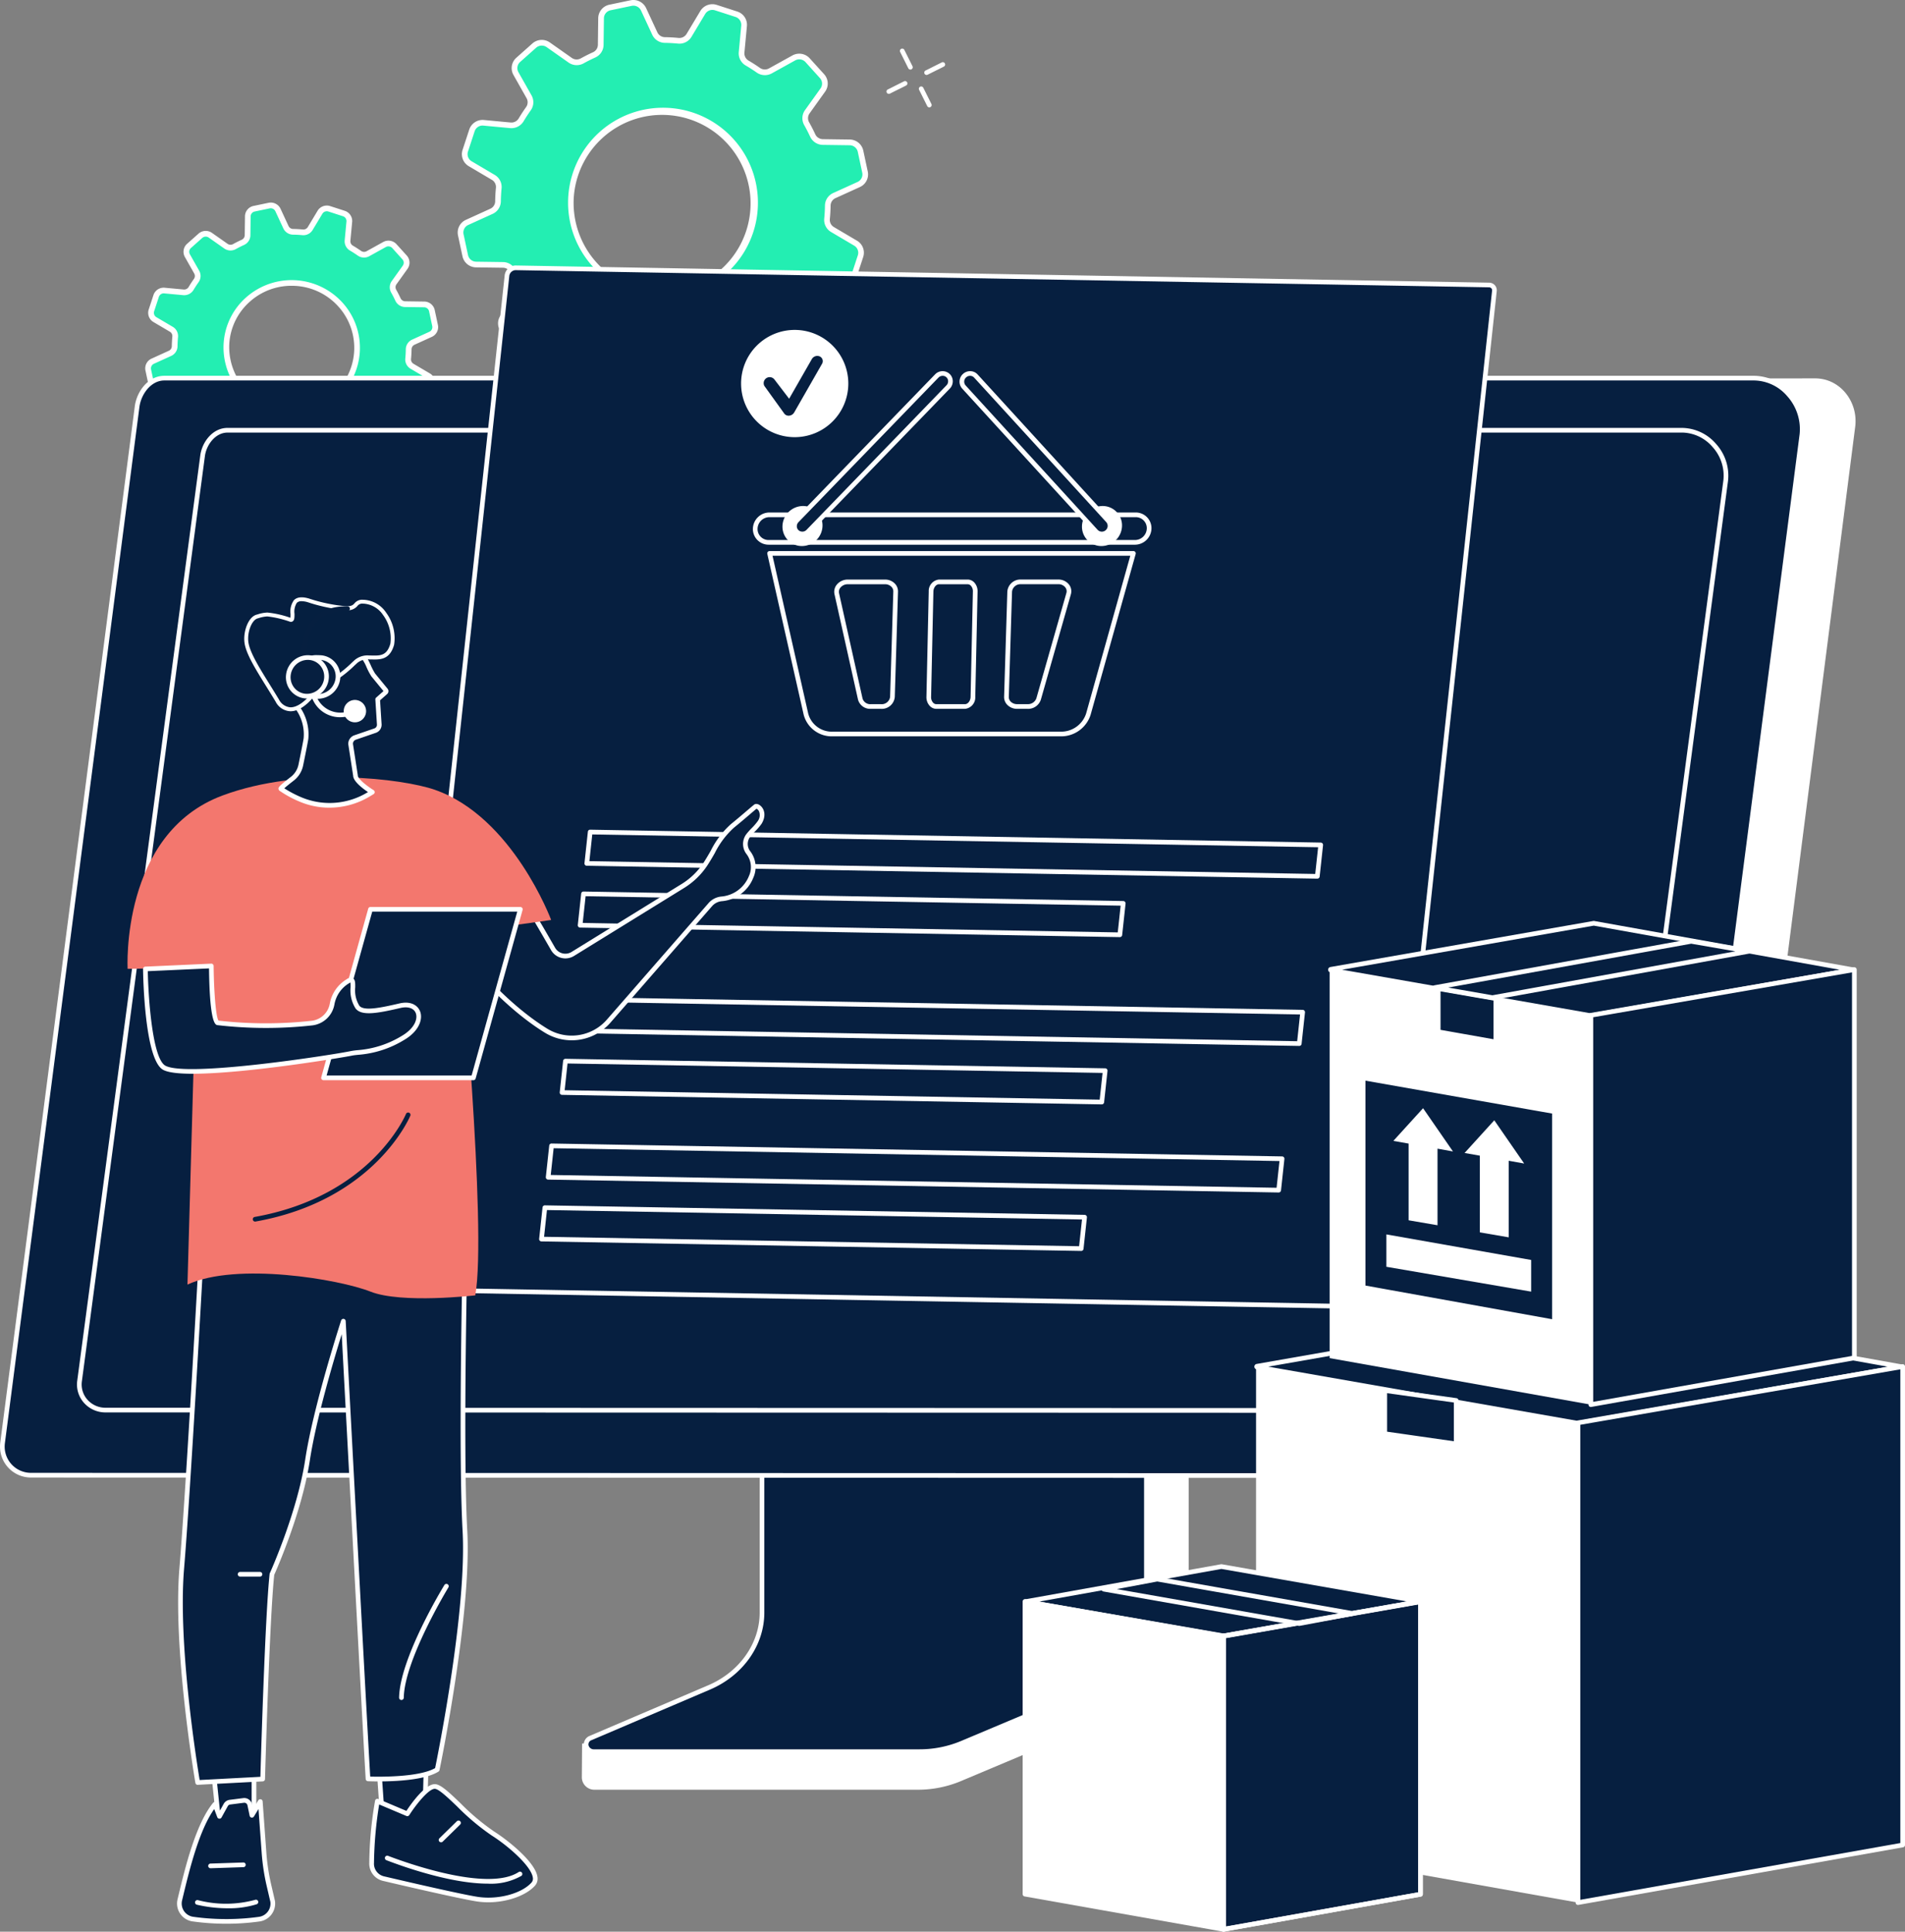 <svg id="Group_802" data-name="Group 802" xmlns="http://www.w3.org/2000/svg" xmlns:xlink="http://www.w3.org/1999/xlink" width="375.712" height="380.912" viewBox="0 0 375.712 380.912">
  <rect x="0" y="0" width="375.712" height="380.912" fill="#808080" stroke="none"/>
  <defs>
    <clipPath id="clip-path">
      <rect id="Rectangle_685" data-name="Rectangle 685" width="375.712" height="380.912" transform="translate(0 0)" fill="none"/>
    </clipPath>
  </defs>
  <g id="Group_788" data-name="Group 788" transform="translate(0 0)" clip-path="url(#clip-path)">
    <path id="Path_1316" data-name="Path 1316" d="M511.881,50.065l-4.544-2.683a2.186,2.186,0,0,1-1.079-2.085q.13-1.333.148-2.66a2.186,2.186,0,0,1,1.294-1.951l4.8-2.18a2.2,2.2,0,0,0,1.247-2.459l-.878-4.1a2.222,2.222,0,0,0-2.147-1.75l-5.293-.073a2.221,2.221,0,0,1-1.988-1.28q-.554-1.2-1.2-2.346a2.181,2.181,0,0,1,.128-2.345l3.06-4.278a2.189,2.189,0,0,0-.161-2.748L502.43,14a2.24,2.24,0,0,0-2.741-.452L495.081,16.1a2.236,2.236,0,0,1-2.365-.122q-1.08-.759-2.234-1.435a2.195,2.195,0,0,1-1.077-2.1l.49-5.218a2.207,2.207,0,0,0-1.526-2.3l-4.025-1.3a2.231,2.231,0,0,0-2.6.967l-2.7,4.5a2.213,2.213,0,0,1-2.1,1.067q-1.346-.13-2.684-.149a2.213,2.213,0,0,1-1.97-1.285l-2.205-4.758A2.233,2.233,0,0,0,467.6,2.726l-4.14.866a2.206,2.206,0,0,0-1.763,2.126l-.069,5.245a2.186,2.186,0,0,1-1.277,1.965q-1.22.553-2.39,1.2a2.227,2.227,0,0,1-2.356-.136l-4.319-3.037a2.24,2.24,0,0,0-2.774.157l-3.147,2.8a2.189,2.189,0,0,0-.453,2.716l2.582,4.57a2.181,2.181,0,0,1-.121,2.344q-.765,1.07-1.446,2.212a2.221,2.221,0,0,1-2.116,1.065l-5.265-.491a2.222,2.222,0,0,0-2.322,1.51l-1.31,3.988a2.2,2.2,0,0,0,.978,2.578l4.544,2.683a2.187,2.187,0,0,1,1.079,2.086q-.13,1.333-.148,2.66a2.186,2.186,0,0,1-1.295,1.951l-4.8,2.181a2.2,2.2,0,0,0-1.247,2.459l.878,4.1a2.222,2.222,0,0,0,2.147,1.749l5.292.073a2.214,2.214,0,0,1,1.984,1.268q.559,1.21,1.216,2.37a2.173,2.173,0,0,1-.135,2.335l-3.06,4.276a2.19,2.19,0,0,0,.161,2.749l2.831,3.122a2.24,2.24,0,0,0,2.741.452l4.608-2.554a2.235,2.235,0,0,1,2.365.123q1.081.759,2.234,1.435a2.2,2.2,0,0,1,1.077,2.1l-.49,5.218a2.208,2.208,0,0,0,1.526,2.3l4.025,1.3a2.232,2.232,0,0,0,2.6-.967l2.7-4.5a2.212,2.212,0,0,1,2.1-1.067q1.346.13,2.684.149a2.214,2.214,0,0,1,1.97,1.285l2.205,4.758a2.232,2.232,0,0,0,2.482,1.238l4.141-.866a2.207,2.207,0,0,0,1.763-2.126l.068-5.246a2.195,2.195,0,0,1,1.29-1.969q1.207-.548,2.366-1.191a2.235,2.235,0,0,1,2.367.129l4.32,3.037a2.239,2.239,0,0,0,2.774-.157l3.147-2.8a2.19,2.19,0,0,0,.453-2.716l-2.582-4.569a2.181,2.181,0,0,1,.121-2.344q.765-1.071,1.446-2.213a2.221,2.221,0,0,1,2.116-1.065l5.265.491a2.222,2.222,0,0,0,2.321-1.51l1.31-3.988a2.2,2.2,0,0,0-.978-2.578M472.841,60.218A18.013,18.013,0,1,1,492.03,43.289a18.095,18.095,0,0,1-19.189,16.929" transform="translate(-343.145 -2.118)" fill="#23eeb2"/>
    <path id="Path_1317" data-name="Path 1317" d="M477.586,80.237a2.771,2.771,0,0,1-2.521-1.612l-2.205-4.757a1.658,1.658,0,0,0-1.471-.961c-.9-.013-1.822-.064-2.73-.152a1.657,1.657,0,0,0-1.569.8l-2.7,4.5a2.775,2.775,0,0,1-3.251,1.211l-4.025-1.3a2.753,2.753,0,0,1-1.912-2.886l.491-5.219a1.641,1.641,0,0,0-.8-1.563c-.782-.459-1.546-.95-2.273-1.46a1.68,1.68,0,0,0-1.772-.091L446.233,69.3a2.786,2.786,0,0,1-3.426-.565l-2.831-3.122a2.733,2.733,0,0,1-.2-3.45l3.06-4.277a1.619,1.619,0,0,0,.1-1.734c-.441-.777-.857-1.588-1.237-2.411a1.659,1.659,0,0,0-1.484-.944l-5.293-.073a2.767,2.767,0,0,1-2.686-2.192l-.878-4.1a2.74,2.74,0,0,1,1.562-3.084l4.8-2.181a1.633,1.633,0,0,0,.967-1.45c.012-.9.062-1.806.15-2.707a1.631,1.631,0,0,0-.807-1.549l-4.544-2.683a2.742,2.742,0,0,1-1.225-3.234l1.31-3.988a2.774,2.774,0,0,1,2.9-1.893l5.266.492a1.668,1.668,0,0,0,1.584-.795c.458-.768.953-1.526,1.471-2.251a1.63,1.63,0,0,0,.09-1.743L442.3,14.791a2.735,2.735,0,0,1,.569-3.409l3.147-2.8a2.786,2.786,0,0,1,3.467-.2L453.8,11.42a1.667,1.667,0,0,0,1.762.1c.784-.435,1.6-.847,2.431-1.223a1.63,1.63,0,0,0,.95-1.462l.068-5.245A2.751,2.751,0,0,1,461.223.927l4.141-.866a2.778,2.778,0,0,1,3.1,1.551l2.206,4.757a1.656,1.656,0,0,0,1.47.961c.9.013,1.822.064,2.731.152a1.663,1.663,0,0,0,1.57-.8l2.7-4.5A2.776,2.776,0,0,1,482.4.972l4.025,1.3a2.751,2.751,0,0,1,1.911,2.886l-.49,5.219a1.642,1.642,0,0,0,.8,1.563c.783.459,1.548.95,2.272,1.46a1.68,1.68,0,0,0,1.772.091L497.3,10.94a2.785,2.785,0,0,1,3.426.565l2.831,3.122a2.732,2.732,0,0,1,.2,3.45l-3.06,4.278a1.629,1.629,0,0,0-.1,1.744c.439.776.851,1.579,1.225,2.387a1.669,1.669,0,0,0,1.489.956l5.294.073a2.767,2.767,0,0,1,2.686,2.192l.878,4.1a2.739,2.739,0,0,1-1.562,3.084l-4.8,2.181a1.633,1.633,0,0,0-.967,1.45c-.012.9-.062,1.806-.15,2.707a1.632,1.632,0,0,0,.807,1.549l4.544,2.683a2.742,2.742,0,0,1,1.226,3.234l-1.31,3.988a2.771,2.771,0,0,1-2.9,1.893l-5.266-.492a1.668,1.668,0,0,0-1.584.795c-.463.776-.958,1.533-1.471,2.251a1.63,1.63,0,0,0-.089,1.743l2.582,4.569a2.735,2.735,0,0,1-.569,3.409l-3.147,2.8a2.785,2.785,0,0,1-3.467.2l-4.32-3.038a1.682,1.682,0,0,0-1.774-.1c-.786.436-1.6.843-2.407,1.211a1.642,1.642,0,0,0-.961,1.467l-.069,5.245a2.752,2.752,0,0,1-2.207,2.667l-4.141.866a2.842,2.842,0,0,1-.584.061m-9.08-8.608a2.614,2.614,0,0,1,.262.013c.877.085,1.765.134,2.637.147a2.783,2.783,0,0,1,2.47,1.609l2.205,4.758a1.663,1.663,0,0,0,1.86.927l4.141-.866a1.64,1.64,0,0,0,1.318-1.587l.069-5.245a2.765,2.765,0,0,1,1.618-2.472c.784-.355,1.567-.75,2.326-1.171a2.809,2.809,0,0,1,2.96.161l4.32,3.038a1.669,1.669,0,0,0,2.08-.117l3.147-2.8A1.623,1.623,0,0,0,500.256,66l-2.582-4.569a2.752,2.752,0,0,1,.154-2.944c.495-.692.972-1.424,1.42-2.174a2.8,2.8,0,0,1,2.648-1.335l5.266.492a1.646,1.646,0,0,0,1.738-1.128l1.31-3.987a1.63,1.63,0,0,0-.731-1.922l-4.545-2.683a2.754,2.754,0,0,1-1.351-2.621c.085-.869.134-1.749.145-2.613a2.756,2.756,0,0,1,1.622-2.453l4.8-2.18a1.63,1.63,0,0,0,.932-1.833l-.878-4.1a1.655,1.655,0,0,0-1.609-1.307l-5.293-.073a2.794,2.794,0,0,1-2.488-1.6c-.361-.78-.759-1.556-1.183-2.306a2.75,2.75,0,0,1,.159-2.946l3.061-4.278a1.622,1.622,0,0,0-.121-2.047L499.9,12.257a1.668,1.668,0,0,0-2.055-.338l-4.608,2.554a2.813,2.813,0,0,1-2.957-.154c-.7-.492-1.439-.967-2.2-1.411a2.766,2.766,0,0,1-1.351-2.632l.49-5.219a1.639,1.639,0,0,0-1.141-1.718l-4.025-1.3a1.661,1.661,0,0,0-1.948.723l-2.7,4.5A2.766,2.766,0,0,1,474.767,8.6c-.878-.085-1.765-.134-2.638-.146a2.78,2.78,0,0,1-2.469-1.61l-2.206-4.757a1.663,1.663,0,0,0-1.86-.927l-4.141.866a1.64,1.64,0,0,0-1.318,1.587l-.068,5.244a2.754,2.754,0,0,1-1.607,2.467c-.8.364-1.592.761-2.349,1.182a2.794,2.794,0,0,1-2.949-.168L448.843,9.3a1.67,1.67,0,0,0-2.08.117l-3.147,2.8a1.623,1.623,0,0,0-.338,2.024l2.581,4.569a2.751,2.751,0,0,1-.153,2.944c-.5.7-.978,1.431-1.42,2.174a2.8,2.8,0,0,1-2.649,1.336l-5.265-.492a1.641,1.641,0,0,0-1.738,1.128l-1.31,3.987a1.63,1.63,0,0,0,.731,1.922l4.545,2.683a2.754,2.754,0,0,1,1.351,2.621c-.085.869-.134,1.748-.145,2.612a2.757,2.757,0,0,1-1.622,2.453l-4.8,2.18a1.63,1.63,0,0,0-.932,1.833l.878,4.105a1.655,1.655,0,0,0,1.609,1.307l5.292.073a2.784,2.784,0,0,1,2.484,1.593c.368.8.769,1.579,1.2,2.329a2.742,2.742,0,0,1-.167,2.936l-3.06,4.277a1.621,1.621,0,0,0,.121,2.047l2.831,3.122a1.667,1.667,0,0,0,2.055.338l4.609-2.554a2.81,2.81,0,0,1,2.957.154c.7.493,1.44.967,2.2,1.411a2.763,2.763,0,0,1,1.351,2.633l-.49,5.218a1.64,1.64,0,0,0,1.142,1.718l4.025,1.3a1.663,1.663,0,0,0,1.949-.722l2.7-4.5a2.784,2.784,0,0,1,2.375-1.349M471.8,58.691c-.367,0-.735-.01-1.106-.032a18.722,18.722,0,1,1,1.106.032m-1.041-1.148A17.454,17.454,0,1,0,454.179,39.1a17.564,17.564,0,0,0,16.577,18.444" transform="translate(-341.027 -0.001)" fill="#fff"/>
    <path id="Path_1318" data-name="Path 1318" d="M194.834,227.171l-3.224-1.9a1.551,1.551,0,0,1-.766-1.479q.092-.946.1-1.887a1.551,1.551,0,0,1,.918-1.384l3.4-1.547a1.559,1.559,0,0,0,.885-1.745l-.623-2.912a1.577,1.577,0,0,0-1.523-1.241l-3.755-.052a1.576,1.576,0,0,1-1.411-.908q-.393-.849-.855-1.665a1.547,1.547,0,0,1,.091-1.664l2.171-3.035a1.554,1.554,0,0,0-.115-1.95l-2.008-2.215a1.589,1.589,0,0,0-1.945-.32l-3.269,1.812a1.585,1.585,0,0,1-1.678-.087q-.767-.539-1.585-1.018a1.557,1.557,0,0,1-.764-1.488l.348-3.7a1.566,1.566,0,0,0-1.083-1.633l-2.855-.924a1.584,1.584,0,0,0-1.845.686l-1.917,3.193a1.57,1.57,0,0,1-1.492.757q-.955-.092-1.9-.106a1.57,1.57,0,0,1-1.4-.912l-1.565-3.376a1.584,1.584,0,0,0-1.761-.879l-2.937.614a1.566,1.566,0,0,0-1.251,1.509l-.048,3.721a1.55,1.55,0,0,1-.907,1.394q-.865.392-1.7.853a1.58,1.58,0,0,1-1.671-.1l-3.064-2.154a1.589,1.589,0,0,0-1.968.111l-2.233,1.988a1.553,1.553,0,0,0-.322,1.927l1.831,3.242a1.548,1.548,0,0,1-.086,1.663q-.543.759-1.026,1.569a1.576,1.576,0,0,1-1.5.756l-3.736-.349a1.576,1.576,0,0,0-1.647,1.071l-.929,2.829a1.559,1.559,0,0,0,.694,1.829l3.224,1.9a1.551,1.551,0,0,1,.766,1.479q-.092.946-.1,1.887a1.551,1.551,0,0,1-.919,1.384l-3.4,1.547a1.559,1.559,0,0,0-.885,1.745l.623,2.912a1.577,1.577,0,0,0,1.523,1.241l3.755.052a1.57,1.57,0,0,1,1.408.9q.4.858.863,1.681a1.542,1.542,0,0,1-.1,1.656l-2.171,3.034a1.553,1.553,0,0,0,.115,1.95l2.008,2.215a1.589,1.589,0,0,0,1.945.32l3.269-1.812a1.586,1.586,0,0,1,1.678.087q.767.539,1.585,1.018a1.557,1.557,0,0,1,.764,1.489l-.348,3.7a1.566,1.566,0,0,0,1.083,1.633l2.855.924a1.584,1.584,0,0,0,1.845-.686l1.918-3.193a1.57,1.57,0,0,1,1.492-.757q.955.092,1.9.106a1.57,1.57,0,0,1,1.4.912l1.564,3.375a1.584,1.584,0,0,0,1.761.879l2.938-.614a1.565,1.565,0,0,0,1.251-1.508l.049-3.722a1.556,1.556,0,0,1,.915-1.4q.857-.389,1.679-.845a1.586,1.586,0,0,1,1.679.092l3.064,2.155a1.589,1.589,0,0,0,1.968-.111l2.233-1.988a1.553,1.553,0,0,0,.322-1.927L186.6,236.54a1.547,1.547,0,0,1,.086-1.662q.543-.759,1.026-1.57a1.576,1.576,0,0,1,1.5-.756l3.735.348a1.576,1.576,0,0,0,1.647-1.071l.929-2.829a1.559,1.559,0,0,0-.694-1.829m-27.7,7.2a12.779,12.779,0,1,1,13.613-12.011,12.837,12.837,0,0,1-13.613,12.011" transform="translate(-110.353 -153.042)" fill="#23eeb2"/>
    <path id="Path_1319" data-name="Path 1319" d="M169.89,248.122a2.127,2.127,0,0,1-1.936-1.237l-1.565-3.376a1.014,1.014,0,0,0-.9-.588c-.641-.009-1.3-.045-1.95-.108a1.015,1.015,0,0,0-.959.488l-1.917,3.193a2.132,2.132,0,0,1-2.5.93l-2.855-.924a2.113,2.113,0,0,1-1.468-2.218l.348-3.7a1,1,0,0,0-.49-.954c-.559-.327-1.1-.678-1.624-1.043a1.029,1.029,0,0,0-1.085-.055l-3.269,1.812a2.141,2.141,0,0,1-2.63-.434l-2.009-2.215a2.1,2.1,0,0,1-.155-2.651l2.171-3.034a.986.986,0,0,0,.064-1.055c-.319-.562-.617-1.142-.885-1.723a1.012,1.012,0,0,0-.907-.574l-3.754-.052a2.123,2.123,0,0,1-2.063-1.683l-.623-2.912a2.105,2.105,0,0,1,1.2-2.37l3.4-1.547a.994.994,0,0,0,.591-.882c.008-.634.044-1.284.108-1.934a1,1,0,0,0-.494-.944l-3.224-1.9a2.107,2.107,0,0,1-.941-2.485l.93-2.83a2.122,2.122,0,0,1,2.23-1.454l3.736.348a1.023,1.023,0,0,0,.969-.485c.325-.545.678-1.087,1.051-1.608a.993.993,0,0,0,.054-1.063l-1.832-3.242a2.1,2.1,0,0,1,.437-2.62L147.387,197a2.136,2.136,0,0,1,2.662-.15L153.112,199a1.023,1.023,0,0,0,1.077.066c.562-.312,1.146-.606,1.737-.874a1,1,0,0,0,.578-.892l.049-3.721a2.113,2.113,0,0,1,1.7-2.048l2.937-.615a2.132,2.132,0,0,1,2.384,1.191l1.565,3.375a1.012,1.012,0,0,0,.9.588c.65.01,1.306.046,1.951.109a1.024,1.024,0,0,0,.958-.489l1.917-3.193a2.129,2.129,0,0,1,2.5-.93l2.856.924a2.113,2.113,0,0,1,1.468,2.217l-.348,3.7a1,1,0,0,0,.49.954c.554.325,1.1.676,1.623,1.042a1.029,1.029,0,0,0,1.086.056l3.27-1.812a2.138,2.138,0,0,1,2.629.434l2.009,2.215a2.1,2.1,0,0,1,.155,2.651l-2.171,3.035a.991.991,0,0,0-.059,1.063c.314.555.609,1.129.875,1.706a1.021,1.021,0,0,0,.911.583l3.755.052a2.126,2.126,0,0,1,2.063,1.683l.623,2.912a2.106,2.106,0,0,1-1.2,2.371l-3.4,1.547a1,1,0,0,0-.591.883c-.008.64-.045,1.291-.108,1.934a1,1,0,0,0,.494.944l3.224,1.9a2.108,2.108,0,0,1,.941,2.486l-.93,2.829a2.12,2.12,0,0,1-2.23,1.454l-3.735-.349a1.014,1.014,0,0,0-.969.485c-.332.556-.685,1.1-1.052,1.609a.994.994,0,0,0-.054,1.063l1.831,3.241a2.1,2.1,0,0,1-.436,2.62l-2.232,1.988a2.138,2.138,0,0,1-2.662.151l-3.064-2.155a1.029,1.029,0,0,0-1.086-.06c-.562.312-1.141.6-1.719.866a1,1,0,0,0-.586.895l-.049,3.722a2.111,2.111,0,0,1-1.7,2.048l-2.937.614a2.172,2.172,0,0,1-.447.046m-6.442-6.431c.067,0,.134,0,.2.01.622.059,1.247.094,1.858.1a2.138,2.138,0,0,1,1.9,1.236l1.564,3.375a1.021,1.021,0,0,0,1.14.567l2.937-.614a1,1,0,0,0,.806-.968l.049-3.722a2.124,2.124,0,0,1,1.243-1.9c.551-.25,1.1-.527,1.639-.825a2.153,2.153,0,0,1,2.272.123l3.064,2.155a1.023,1.023,0,0,0,1.275-.072l2.232-1.988a.99.99,0,0,0,.207-1.234L184,234.7a2.118,2.118,0,0,1,.118-2.264c.348-.487.685-1,1-1.531a2.149,2.149,0,0,1,2.033-1.026l3.735.349a1,1,0,0,0,1.064-.689l.929-2.829a1,1,0,0,0-.447-1.173l-3.224-1.9a2.121,2.121,0,0,1-1.038-2.016c.06-.612.095-1.231.1-1.84a2.12,2.12,0,0,1,1.246-1.886l3.4-1.547a1,1,0,0,0,.57-1.119l-.623-2.912a1.013,1.013,0,0,0-.984-.8l-3.755-.052a2.144,2.144,0,0,1-1.911-1.233c-.254-.549-.534-1.1-.833-1.623a2.116,2.116,0,0,1,.122-2.265l2.171-3.035a.989.989,0,0,0-.074-1.249L185.6,199.84a1.036,1.036,0,0,0-1.259-.207l-3.269,1.812a2.157,2.157,0,0,1-2.27-.119c-.5-.349-1.017-.683-1.546-.994a2.126,2.126,0,0,1-1.038-2.023l.348-3.7a1,1,0,0,0-.7-1.049l-2.856-.924a1.016,1.016,0,0,0-1.193.441L169.9,196.27a2.131,2.131,0,0,1-2.026,1.026c-.614-.06-1.239-.094-1.858-.1a2.136,2.136,0,0,1-1.9-1.236l-1.565-3.375a1.022,1.022,0,0,0-1.14-.567l-2.937.614a1,1,0,0,0-.806.969l-.048,3.72a2.118,2.118,0,0,1-1.235,1.9c-.563.255-1.12.536-1.655.833a2.15,2.15,0,0,1-2.264-.128l-3.064-2.154a1.033,1.033,0,0,0-1.274.071l-2.233,1.988a.991.991,0,0,0-.206,1.235l1.832,3.241a2.116,2.116,0,0,1-.119,2.264c-.354.5-.69,1.01-1,1.53a2.147,2.147,0,0,1-2.034,1.026l-3.735-.348a1.008,1.008,0,0,0-1.064.689l-.93,2.829a1,1,0,0,0,.447,1.173l3.224,1.9a2.117,2.117,0,0,1,1.038,2.016c-.06.618-.095,1.238-.1,1.84A2.117,2.117,0,0,1,142,221.107l-3.4,1.547a1,1,0,0,0-.57,1.118l.623,2.912a1.012,1.012,0,0,0,.985.8l3.754.053a2.135,2.135,0,0,1,1.908,1.224c.255.552.539,1.1.842,1.64a2.109,2.109,0,0,1-.128,2.258l-2.17,3.034a.989.989,0,0,0,.074,1.249l2.009,2.215a1.035,1.035,0,0,0,1.259.207l3.269-1.812a2.158,2.158,0,0,1,2.27.119c.494.347,1.015.682,1.546.994a2.124,2.124,0,0,1,1.038,2.023l-.348,3.7a1,1,0,0,0,.7,1.049l2.856.924a1.019,1.019,0,0,0,1.193-.442l1.917-3.193a2.139,2.139,0,0,1,1.824-1.035m2.346-8.854q-.4,0-.8-.023a13.411,13.411,0,0,1-12.659-14.095,13.19,13.19,0,0,1,4.482-9.189,13.539,13.539,0,0,1,18.992,1.1,13.258,13.258,0,0,1-1.093,18.835,13.406,13.406,0,0,1-8.917,3.371m-.063-25.559a12.3,12.3,0,0,0-8.179,3.091,12.082,12.082,0,0,0-4.106,8.414,12.361,12.361,0,0,0,20.525,9.844,12.138,12.138,0,0,0,1-17.248,12.317,12.317,0,0,0-8.5-4.08q-.371-.021-.738-.021" transform="translate(-108.237 -150.924)" fill="#fff"/>
    <path id="Path_1320" data-name="Path 1320" d="M871.39,61.1a.461.461,0,0,1-.207-.873l3.2-1.6a.461.461,0,1,1,.412.825l-3.2,1.6a.458.458,0,0,1-.205.049" transform="translate(-688.645 -46.32)" fill="#fff"/>
    <path id="Path_1321" data-name="Path 1321" d="M835.8,78.915a.461.461,0,0,1-.206-.873l3.2-1.6a.461.461,0,0,1,.413.825l-3.2,1.6a.462.462,0,0,1-.206.049" transform="translate(-660.5 -60.404)" fill="#fff"/>
    <path id="Path_1322" data-name="Path 1322" d="M850.1,49.993a.461.461,0,0,1-.413-.255l-1.6-3.2a.461.461,0,1,1,.824-.412l1.6,3.2a.461.461,0,0,1-.412.667" transform="translate(-670.547 -36.273)" fill="#fff"/>
    <path id="Path_1323" data-name="Path 1323" d="M867.916,85.586a.46.46,0,0,1-.413-.255l-1.6-3.2a.461.461,0,0,1,.825-.412l1.6,3.2a.461.461,0,0,1-.411.667" transform="translate(-684.632 -64.416)" fill="#fff"/>
    <path id="Path_1324" data-name="Path 1324" d="M667.17,1229.427l-75.109.47c-.487,0-.646.452-.646.886v63.9c0,6.118-42.675,22.015-43.091,21.206l-.052,6.763a2.467,2.467,0,0,0,2.515,2.376h63.932a22,22,0,0,0,8.455-1.761l34.625-14.579c6.233-2.625,10.164-8.262,10.164-14.41v-63.968a.844.844,0,0,0-.792-.886" transform="translate(-433.52 -972.11)" fill="#fff"/>
    <path id="Path_1325" data-name="Path 1325" d="M587.013,1212.1v63.916c0,6.3-4.055,12.042-10.426,14.762l-23.357,9.969a1.4,1.4,0,0,0,.686,2.7H618.09a21.544,21.544,0,0,0,8.346-1.668l25.879-10.9c6.419-2.7,10.514-8.466,10.514-14.8V1212.1a.5.5,0,0,0-.531-.474H587.544a.5.5,0,0,0-.531.474" transform="translate(-436.724 -958.038)" fill="#061f40"/>
    <path id="Path_1326" data-name="Path 1326" d="M616.349,1302.164H552.174a1.961,1.961,0,0,1-2.015-1.535,1.818,1.818,0,0,1,1.148-2.045l23.357-9.97c6.163-2.631,10.146-8.258,10.146-14.336V1210.36a.966.966,0,0,1,.993-.935h74.753a.966.966,0,0,1,.992.935v63.981c0,6.486-4.238,12.462-10.8,15.224l-25.879,10.9a22.157,22.157,0,0,1-8.525,1.7m-30.617-91.793v63.906c0,6.448-4.2,12.409-10.706,15.185l-23.357,9.969a.886.886,0,0,0-.607,1.012,1.061,1.061,0,0,0,1.112.8h64.175a21.219,21.219,0,0,0,8.167-1.633l25.878-10.9c6.215-2.617,10.232-8.259,10.232-14.374V1210.36c0,.013-.026-.012-.07-.012H585.8a.1.1,0,0,0-.071.023" transform="translate(-434.983 -956.295)" fill="#fff"/>
    <path id="Path_1327" data-name="Path 1327" d="M49.574,572.16l308.837.674,5.362.011,9.971.022a5.665,5.665,0,0,0,5.522-5.03l25.822-201.8c.628-4.91-2.951-9.546-7.891-9.546l-319.977.29Z" transform="translate(-39.198 -281.877)" fill="#fff"/>
    <path id="Path_1328" data-name="Path 1328" d="M347.734,356.265c5.57,0,10.1,5.609,9.386,11.148L331.112,567.67a5.637,5.637,0,0,1-5.586,4.924l-2.438.093L7.832,572.594a5.642,5.642,0,0,1-5.586-6.37L28.778,361.893c.362-2.816,2.528-5.628,5.36-5.628Z" transform="translate(-1.738 -281.7)" fill="#061f40"/>
    <path id="Path_1329" data-name="Path 1329" d="M321.367,571.405,6.094,571.313a6.1,6.1,0,0,1-6.043-6.89L26.583,360.091c.382-2.963,2.662-6.029,5.817-6.029H346a9.692,9.692,0,0,1,7.2,3.424,10.66,10.66,0,0,1,2.644,8.243L329.831,565.987a6.113,6.113,0,0,1-6.043,5.326ZM32.4,354.984c-2.613,0-4.579,2.712-4.9,5.225L.964,564.541a5.181,5.181,0,0,0,5.129,5.849l315.256.093,2.42-.093a5.194,5.194,0,0,0,5.147-4.523l26.008-200.257A9.724,9.724,0,0,0,352.5,358.1,8.77,8.77,0,0,0,346,354.984Z" transform="translate(0 -279.958)" fill="#fff"/>
    <path id="Path_1330" data-name="Path 1330" d="M390.853,405.367c5.1,0,9.239,5.01,8.587,9.957L375.645,594.185a5.117,5.117,0,0,1-5.111,4.4l-2.23.083-288.419-.083a5.083,5.083,0,0,1-5.11-5.689l24.274-182.5c.332-2.515,2.313-5.026,4.9-5.026Z" transform="translate(-59.091 -320.525)" fill="#061f40"/>
    <path id="Path_1331" data-name="Path 1331" d="M366.584,597.386,78.148,597.3a5.656,5.656,0,0,1-4.257-1.916,5.44,5.44,0,0,1-1.31-4.294l24.273-182.5c.352-2.667,2.453-5.427,5.361-5.427h286.9a8.993,8.993,0,0,1,6.7,3.172,9.3,9.3,0,0,1,2.342,7.305L374.364,592.5a5.591,5.591,0,0,1-5.568,4.8Zm-264.369-193.3c-2.37,0-4.153,2.4-4.447,4.626l-24.273,182.5a4.515,4.515,0,0,0,1.089,3.565,4.733,4.733,0,0,0,3.564,1.6l288.419.083,2.213-.082a4.673,4.673,0,0,0,4.671-4l23.794-178.862a8.383,8.383,0,0,0-2.122-6.577,8.071,8.071,0,0,0-6.008-2.858Z" transform="translate(-57.353 -318.783)" fill="#fff"/>
    <path id="Path_1332" data-name="Path 1332" d="M568.186,457.2l-191.965-3.386a1.042,1.042,0,0,1-1.069-1.193l21.474-198.833a1.75,1.75,0,0,1,1.7-1.477L590.288,255.7a1.042,1.042,0,0,1,1.069,1.193L569.884,455.723a1.751,1.751,0,0,1-1.7,1.477" transform="translate(-296.627 -199.504)" fill="#061f40"/>
    <path id="Path_1333" data-name="Path 1333" d="M566.47,455.92h-.034l-191.965-3.386a1.558,1.558,0,0,1-1.161-.512,1.526,1.526,0,0,1-.358-1.191L394.426,252a2.2,2.2,0,0,1,2.164-1.888L588.555,253.5a1.558,1.558,0,0,1,1.161.512,1.527,1.527,0,0,1,.358,1.191L568.6,454.031a2.2,2.2,0,0,1-2.13,1.889M396.557,251.031a1.3,1.3,0,0,0-1.214,1.065L373.868,450.929a.611.611,0,0,0,.133.483.65.65,0,0,0,.486.2L566.452,455a1.316,1.316,0,0,0,1.231-1.066L589.158,255.1a.61.61,0,0,0-.134-.482.647.647,0,0,0-.485-.2l-191.965-3.386Z" transform="translate(-294.886 -197.762)" fill="#fff"/>
    <path id="Path_1334" data-name="Path 1334" d="M695.277,791.349h-.008l-144.079-2.541a.461.461,0,0,1-.45-.511l.669-6.193a.441.441,0,0,1,.466-.411l144.079,2.541a.462.462,0,0,1,.45.511l-.669,6.192a.46.46,0,0,1-.458.411M551.709,787.9l143.154,2.525.57-5.272-143.154-2.525Z" transform="translate(-435.468 -618.086)" fill="#fff"/>
    <path id="Path_1335" data-name="Path 1335" d="M651.354,848.937h-.008L544.9,847.06a.461.461,0,0,1-.45-.511l.669-6.192a.454.454,0,0,1,.466-.411l106.448,1.877a.462.462,0,0,1,.45.511l-.669,6.192a.46.46,0,0,1-.458.411m-105.936-2.79,105.522,1.861.57-5.272-105.522-1.862Z" transform="translate(-430.494 -664.147)" fill="#fff"/>
    <path id="Path_1336" data-name="Path 1336" d="M678.256,948.947h-.008l-144.079-2.541a.461.461,0,0,1-.45-.511l.669-6.193a.451.451,0,0,1,.467-.412l144.079,2.542a.461.461,0,0,1,.45.51l-.669,6.192a.461.461,0,0,1-.458.412m-143.567-3.454,143.153,2.525.57-5.272L535.258,940.22Z" transform="translate(-422.01 -742.699)" fill="#fff"/>
    <path id="Path_1337" data-name="Path 1337" d="M634.333,1006.532h-.008l-106.448-1.878a.462.462,0,0,1-.45-.51l.669-6.192a.464.464,0,0,1,.466-.411l106.448,1.878a.461.461,0,0,1,.45.51l-.669,6.192a.461.461,0,0,1-.458.411M528.4,1003.741,633.92,1005.6l.569-5.272-105.522-1.862Z" transform="translate(-417.035 -788.757)" fill="#fff"/>
    <path id="Path_1338" data-name="Path 1338" d="M658.867,1087.019h-.008l-144.079-2.541a.461.461,0,0,1-.45-.511l.669-6.192a.446.446,0,0,1,.466-.411l144.079,2.541a.461.461,0,0,1,.45.51l-.669,6.193a.46.46,0,0,1-.458.411M515.3,1083.564l143.154,2.525.57-5.272-143.154-2.525Z" transform="translate(-406.679 -851.872)" fill="#fff"/>
    <path id="Path_1339" data-name="Path 1339" d="M614.943,1144.608h-.008l-106.448-1.878a.461.461,0,0,1-.45-.511l.669-6.192a.46.46,0,0,1,.466-.411l106.448,1.877a.461.461,0,0,1,.45.51l-.669,6.193a.461.461,0,0,1-.458.411m-105.935-2.791,105.522,1.863.57-5.273-105.522-1.861Z" transform="translate(-401.704 -897.933)" fill="#fff"/>
    <path id="Path_1340" data-name="Path 1340" d="M796.954,521.38H725.2l7.167,31.692a5.293,5.293,0,0,0,5.309,3.919H782.55a5.658,5.658,0,0,0,5.521-3.919Z" transform="translate(-573.418 -412.256)" fill="#061f40"/>
    <path id="Path_1341" data-name="Path 1341" d="M780.809,555.71H735.935a5.726,5.726,0,0,1-5.758-4.279L723.01,519.74a.461.461,0,0,1,.45-.563h71.753a.461.461,0,0,1,.444.585l-8.883,31.692a6.092,6.092,0,0,1-5.964,4.256M724.037,520.1l7.04,31.129a4.811,4.811,0,0,0,4.859,3.561h44.874a5.17,5.17,0,0,0,5.077-3.583L794.6,520.1Z" transform="translate(-571.677 -410.514)" fill="#fff"/>
    <path id="Path_1342" data-name="Path 1342" d="M786.554,490.47H714.3a2.628,2.628,0,0,1-2.641-2.715,2.806,2.806,0,0,1,2.788-2.715H786.7a2.628,2.628,0,0,1,2.642,2.715,2.806,2.806,0,0,1-2.788,2.715" transform="translate(-562.707 -383.522)" fill="#061f40"/>
    <path id="Path_1343" data-name="Path 1343" d="M784.811,489.189H712.555a3.088,3.088,0,0,1-3.1-3.188,3.273,3.273,0,0,1,3.25-3.163h72.256a3.09,3.09,0,0,1,3.1,3.188,3.273,3.273,0,0,1-3.25,3.164m-72.109-5.43a2.345,2.345,0,0,0-2.328,2.266,2.167,2.167,0,0,0,2.181,2.241h72.256A2.344,2.344,0,0,0,787.138,486a2.166,2.166,0,0,0-2.18-2.241Z" transform="translate(-560.965 -381.78)" fill="#fff"/>
    <path id="Path_1344" data-name="Path 1344" d="M797.865,548.224h-7.36a2.045,2.045,0,0,0-2.166,2.323l4.634,20.764a2.032,2.032,0,0,0,2.05,1.487h2.092a2.114,2.114,0,0,0,2.206-1.905l.634-20.764a1.965,1.965,0,0,0-2.09-1.9" transform="translate(-623.309 -433.482)" fill="#061f40"/>
    <path id="Path_1345" data-name="Path 1345" d="M795.377,571.517h-2.092a2.476,2.476,0,0,1-2.5-1.847l-4.635-20.764a2.224,2.224,0,0,1,.457-1.881,2.776,2.776,0,0,1,2.159-1h7.36a2.672,2.672,0,0,1,1.918.781,2.191,2.191,0,0,1,.633,1.6l-.634,20.764a2.579,2.579,0,0,1-2.668,2.352m-6.61-24.573a1.848,1.848,0,0,0-1.44.659,1.291,1.291,0,0,0-.277,1.1l4.634,20.764a1.585,1.585,0,0,0,1.6,1.126h2.092a1.655,1.655,0,0,0,1.745-1.458l.634-20.764a1.273,1.273,0,0,0-.372-.929,1.75,1.75,0,0,0-1.257-.5Z" transform="translate(-621.57 -431.74)" fill="#fff"/>
    <path id="Path_1346" data-name="Path 1346" d="M960.653,550.547a1.913,1.913,0,0,0-2.031-2.323h-7.384a2.118,2.118,0,0,0-2.214,1.9l-.636,20.764a1.967,1.967,0,0,0,2.1,1.905h2.1a2.2,2.2,0,0,0,2.148-1.487Z" transform="translate(-749.892 -433.482)" fill="#061f40"/>
    <path id="Path_1347" data-name="Path 1347" d="M950.842,571.517h-2.1a2.685,2.685,0,0,1-1.926-.784,2.188,2.188,0,0,1-.632-1.6l.637-20.763a2.583,2.583,0,0,1,2.674-2.352h7.384a2.642,2.642,0,0,1,2.114,1,2.16,2.16,0,0,1,.361,1.907L953.433,569.7a2.645,2.645,0,0,1-2.592,1.821M949.5,546.943a1.659,1.659,0,0,0-1.752,1.458l-.636,20.764a1.267,1.267,0,0,0,.371.926,1.761,1.761,0,0,0,1.264.5h2.1a1.744,1.744,0,0,0,1.7-1.153l5.922-20.764a1.228,1.228,0,0,0-.21-1.1,1.715,1.715,0,0,0-1.378-.637Z" transform="translate(-748.15 -431.74)" fill="#fff"/>
    <path id="Path_1348" data-name="Path 1348" d="M882.862,548.224H877.22a1.8,1.8,0,0,0-1.576,1.9l-.453,20.764a1.706,1.706,0,0,0,1.493,1.905h5.643a1.8,1.8,0,0,0,1.576-1.905l.453-20.764a1.706,1.706,0,0,0-1.494-1.9" transform="translate(-692.014 -433.482)" fill="#061f40"/>
    <path id="Path_1349" data-name="Path 1349" d="M880.584,571.517h-5.643a1.793,1.793,0,0,1-1.282-.56,2.517,2.517,0,0,1-.672-1.816l.453-20.763a2.256,2.256,0,0,1,2.037-2.356h5.642a1.792,1.792,0,0,1,1.282.559,2.52,2.52,0,0,1,.672,1.817l-.453,20.764a2.255,2.255,0,0,1-2.037,2.356m-5.107-24.573c-.588,0-1.1.665-1.116,1.454l-.453,20.764a1.59,1.59,0,0,0,.409,1.151.872.872,0,0,0,.623.283h5.643c.587,0,1.1-.666,1.115-1.454l.453-20.763a1.6,1.6,0,0,0-.409-1.152.877.877,0,0,0-.624-.282Z" transform="translate(-690.272 -431.74)" fill="#fff"/>
    <path id="Path_1350" data-name="Path 1350" d="M745.226,480.689a4.08,4.08,0,0,1-4.055,3.948,3.822,3.822,0,0,1-3.841-3.948,4.08,4.08,0,0,1,4.055-3.948,3.822,3.822,0,0,1,3.841,3.948" transform="translate(-583.008 -376.96)" fill="#fff"/>
    <path id="Path_1351" data-name="Path 1351" d="M750.187,383.536a1.533,1.533,0,0,1-1.071-.429,1.578,1.578,0,0,1-.007-2.232l27.6-28.5a1.558,1.558,0,1,1,2.241,2.165l-27.6,28.5a1.62,1.62,0,0,1-1.164.5" transform="translate(-591.959 -278.228)" fill="#061f40"/>
    <path id="Path_1352" data-name="Path 1352" d="M748.447,382.261a1.989,1.989,0,0,1-2-1.963,2.065,2.065,0,0,1,.589-1.48l27.6-28.5a2.046,2.046,0,0,1,2.886-.079,1.987,1.987,0,0,1,.607,1.405,2.063,2.063,0,0,1-.589,1.48l-27.6,28.5a2.1,2.1,0,0,1-1.495.637M776.134,350.6a1.159,1.159,0,0,0-.832.356l-27.6,28.5a1.148,1.148,0,0,0-.329.823,1.067,1.067,0,0,0,.325.757,1.148,1.148,0,0,0,1.583-.056l27.6-28.5a1.15,1.15,0,0,0,.33-.823,1.067,1.067,0,0,0-1.076-1.057" transform="translate(-590.219 -276.492)" fill="#fff"/>
    <path id="Path_1353" data-name="Path 1353" d="M1019.558,480.689a3.822,3.822,0,0,0,3.841,3.948,4.08,4.08,0,0,0,4.055-3.948,3.822,3.822,0,0,0-3.841-3.948,4.08,4.08,0,0,0-4.055,3.948" transform="translate(-806.166 -376.96)" fill="#fff"/>
    <path id="Path_1354" data-name="Path 1354" d="M933.973,383.536a1.616,1.616,0,0,0,1.093-.429,1.584,1.584,0,0,0,.128-2.232l-26.058-28.5a1.6,1.6,0,0,0-2.358,2.165l26.058,28.5a1.533,1.533,0,0,0,1.137.5" transform="translate(-716.674 -278.228)" fill="#061f40"/>
    <path id="Path_1355" data-name="Path 1355" d="M932.235,382.258a2.006,2.006,0,0,1-1.477-.646l-26.058-28.5a2.046,2.046,0,0,1,.157-2.882,2.074,2.074,0,0,1,1.5-.549,1.983,1.983,0,0,1,1.387.645l26.057,28.5a2.045,2.045,0,0,1-.157,2.883,2.074,2.074,0,0,1-1.4.55M906.261,350.6a1.152,1.152,0,0,0-.781.308,1.124,1.124,0,0,0-.1,1.582l26.058,28.5a1.142,1.142,0,0,0,1.579.039,1.123,1.123,0,0,0,.1-1.581l-26.058-28.5a1.069,1.069,0,0,0-.747-.346h-.05" transform="translate(-714.937 -276.489)" fill="#fff"/>
    <path id="Path_1356" data-name="Path 1356" d="M719.485,321.406a10.574,10.574,0,1,1-10.574-10.574,10.574,10.574,0,0,1,10.574,10.574" transform="translate(-552.177 -245.776)" fill="#fff"/>
    <path id="Path_1357" data-name="Path 1357" d="M724.545,347.115a1.068,1.068,0,0,1-.983-.488l-3.88-5.387A1.184,1.184,0,0,1,721.691,340l2.882,3.77,4.472-7.813a1.242,1.242,0,0,1,1.574-.527,1.03,1.03,0,0,1,.428,1.476l-5.479,9.574a1.275,1.275,0,0,1-1,.631h-.018" transform="translate(-568.936 -265.144)" fill="#061f40"/>
    <path id="Path_1358" data-name="Path 1358" d="M1311.338,1244.975l-63.79,11.153-63.28-11.086a.081.081,0,0,1,0-.16l64-11.207Z" transform="translate(-936.35 -975.469)" fill="#061f40"/>
    <path id="Path_1359" data-name="Path 1359" d="M1245.806,1254.848a.577.577,0,0,1-.08-.007l-63.28-11.086a.542.542,0,0,1,0-1.068l64-11.208a.493.493,0,0,1,.161,0l63.068,11.3a.461.461,0,0,1,0,.907l-63.792,11.153a.557.557,0,0,1-.079.007m-61.066-11.627,61.066,10.7,61.146-10.689-60.424-10.827Z" transform="translate(-934.609 -973.728)" fill="#fff"/>
    <path id="Path_1360" data-name="Path 1360" d="M1247.079,1393.132v-94.607l-63.485-11.113v94.417Z" transform="translate(-935.87 -1017.96)" fill="#fff"/>
    <path id="Path_1361" data-name="Path 1361" d="M1318.978,1320.578v-8.568l-14.085-1.971v8.524Z" transform="translate(-1031.781 -1035.85)" fill="#061f40"/>
    <path id="Path_1362" data-name="Path 1362" d="M1317.236,1319.3a.531.531,0,0,1-.065,0l-14.084-2.017a.461.461,0,0,1-.4-.456V1308.3a.463.463,0,0,1,.158-.348.456.456,0,0,1,.367-.108l14.084,1.969a.462.462,0,0,1,.4.456v8.57a.46.46,0,0,1-.461.46m-13.624-2.876,13.163,1.884v-7.637l-13.163-1.841Z" transform="translate(-1030.041 -1034.107)" fill="#fff"/>
    <path id="Path_1363" data-name="Path 1363" d="M1486.921,1393.185v-94.606l64.041-11.1v94.348Z" transform="translate(-1175.711 -1018.012)" fill="#061f40"/>
    <path id="Path_1364" data-name="Path 1364" d="M1485.179,1391.905a.458.458,0,0,1-.461-.461v-94.606a.461.461,0,0,1,.382-.454l64.042-11.1a.46.46,0,0,1,.539.453v94.348a.461.461,0,0,1-.38.454L1485.26,1391.9a.428.428,0,0,1-.08.007m.461-94.68v93.669l63.119-11.194v-93.413Z" transform="translate(-1173.97 -1016.271)" fill="#fff"/>
    <path id="Path_1365" data-name="Path 1365" d="M1356.841,879.044l-51.767,9.05-51.271-8.983a.08.08,0,0,1,0-.158l51.858-9.08Z" transform="translate(-991.333 -687.811)" fill="#061f40"/>
    <path id="Path_1366" data-name="Path 1366" d="M1303.333,886.814a.452.452,0,0,1-.08-.007l-51.271-8.982a.541.541,0,0,1,0-1.067l51.857-9.08a.473.473,0,0,1,.161,0l51.18,9.171a.461.461,0,0,1,0,.908l-51.767,9.05a.442.442,0,0,1-.079.007m-49.051-9.522,49.051,8.593,49.122-8.588-48.536-8.7Z" transform="translate(-989.591 -686.07)" fill="#fff"/>
    <path id="Path_1367" data-name="Path 1367" d="M1499.067,999.318V922.544l51.97-9.007V990.1Z" transform="translate(-1185.315 -722.335)" fill="#061f40"/>
    <path id="Path_1368" data-name="Path 1368" d="M1497.325,998.039a.46.46,0,0,1-.461-.461V920.8a.462.462,0,0,1,.383-.454l51.97-9.006a.462.462,0,0,1,.54.454v76.563a.46.46,0,0,1-.381.454l-51.969,9.218a.452.452,0,0,1-.081.007m.461-76.847v75.836l51.048-9.054v-75.63Z" transform="translate(-1183.573 -720.596)" fill="#fff"/>
    <path id="Path_1369" data-name="Path 1369" d="M1304.434,999.275V922.5l-51.519-9.018V990.1Z" transform="translate(-990.682 -722.293)" fill="#fff"/>
    <path id="Path_1370" data-name="Path 1370" d="M1366.6,941.932v-8.57l-11.366-1.97v8.523Z" transform="translate(-1071.584 -736.454)" fill="#061f40"/>
    <path id="Path_1371" data-name="Path 1371" d="M1364.855,940.651a.466.466,0,0,1-.081-.007l-11.365-2.016a.46.46,0,0,1-.381-.453V929.65a.461.461,0,0,1,.539-.454l11.367,1.97a.46.46,0,0,1,.382.455v8.569a.461.461,0,0,1-.461.461m-10.905-2.863,10.444,1.851v-7.631l-10.444-1.81Z" transform="translate(-1069.842 -734.712)" fill="#fff"/>
    <path id="Path_1372" data-name="Path 1372" d="M1402.648,886.865l-50.555,9.124,11.35,1.984,50.583-9.146Z" transform="translate(-1069.102 -701.246)" fill="#061f40"/>
    <path id="Path_1373" data-name="Path 1373" d="M1361.7,896.693a.48.48,0,0,1-.079-.007l-11.35-1.984a.461.461,0,0,1,0-.908l50.554-9.124a.467.467,0,0,1,.162,0l11.377,1.963a.461.461,0,0,1,0,.908l-50.582,9.146a.471.471,0,0,1-.082.007m-8.715-2.452,8.714,1.523,47.934-8.666-8.727-1.505Z" transform="translate(-1067.361 -699.505)" fill="#fff"/>
    <path id="Path_1374" data-name="Path 1374" d="M1322.208,1063.639v-41.494l-37.731-6.647v41.338Z" transform="translate(-1015.638 -802.957)" fill="#061f40"/>
    <path id="Path_1375" data-name="Path 1375" d="M1320.464,1062.357a.445.445,0,0,1-.082-.007l-37.73-6.8a.461.461,0,0,1-.379-.453v-41.339a.459.459,0,0,1,.165-.353.452.452,0,0,1,.376-.1l37.732,6.646a.462.462,0,0,1,.381.454V1061.9a.461.461,0,0,1-.462.462m-37.27-7.648,36.809,6.636v-40.556l-36.809-6.484Z" transform="translate(-1013.896 -801.214)" fill="#fff"/>
    <path id="Path_1376" data-name="Path 1376" d="M1306.4,1163.006v6.383l28.554,4.9v-6.243Z" transform="translate(-1032.972 -919.592)" fill="#fff"/>
    <path id="Path_1377" data-name="Path 1377" d="M1391.833,1064.013l-5.895-8.527-5.861,6.445,3.01.53v15.125l5.7.979v-15.1Z" transform="translate(-1091.229 -834.575)" fill="#fff"/>
    <path id="Path_1378" data-name="Path 1378" d="M1324.735,1052.636l-5.895-8.527-5.861,6.444,3.01.53v15.126l5.7.977v-15.1Z" transform="translate(-1038.176 -825.579)" fill="#fff"/>
    <path id="Path_1379" data-name="Path 1379" d="M966.633,1482.845l39.017,6.821,38.581-6.759a.072.072,0,0,0,0-.141l-39.024-6.833Z" transform="translate(-764.319 -1167.024)" fill="#061f40"/>
    <path id="Path_1380" data-name="Path 1380" d="M1005.036,1573.5V1515.63l-39.17-6.788v57.706Z" transform="translate(-763.712 -1193.045)" fill="#fff"/>
    <path id="Path_1381" data-name="Path 1381" d="M1153.014,1573.464V1515.6l38.831-6.8v57.749Z" transform="translate(-911.69 -1193.012)" fill="#061f40"/>
    <path id="Path_1382" data-name="Path 1382" d="M1151.274,1572.186a.463.463,0,0,1-.462-.462v-57.865a.461.461,0,0,1,.381-.455l38.831-6.8a.469.469,0,0,1,.376.1.458.458,0,0,1,.164.352v57.749a.461.461,0,0,1-.38.454l-38.83,6.913a.453.453,0,0,1-.08.008m.461-57.939v56.928l37.908-6.75v-56.814Z" transform="translate(-909.95 -1191.273)" fill="#fff"/>
    <path id="Path_1383" data-name="Path 1383" d="M1050.655,1487.76l38.541,6.781-10.55,1.984-38.539-6.779Z" transform="translate(-822.414 -1176.375)" fill="#061f40"/>
    <path id="Path_1384" data-name="Path 1384" d="M1076.9,1495.245a.456.456,0,0,1-.08-.007l-38.538-6.779a.461.461,0,0,1-.006-.907l10.549-1.985a.469.469,0,0,1,.164,0l38.541,6.781a.461.461,0,0,1,.005.907l-10.55,1.985a.516.516,0,0,1-.085.008m-35.965-7.256,35.962,6.325,7.979-1.5-35.963-6.327Z" transform="translate(-820.672 -1174.634)" fill="#fff"/>
    <path id="Path_1385" data-name="Path 1385" d="M1003.908,1488.387a.455.455,0,0,1-.079-.007l-39.016-6.821a.461.461,0,0,1,0-.908l38.575-6.911a.415.415,0,0,1,.161,0l39.024,6.833a.532.532,0,0,1,0,1.049l-38.583,6.76a.459.459,0,0,1-.079.007m-36.372-7.288,36.372,6.359,36.312-6.361-36.754-6.436Zm74.873.38h0Z" transform="translate(-762.577 -1165.283)" fill="#fff"/>
    <path id="Path_1386" data-name="Path 1386" d="M1151.274,1572.186a.463.463,0,0,1-.462-.462v-57.865a.461.461,0,0,1,.381-.455l38.831-6.8a.469.469,0,0,1,.376.1.458.458,0,0,1,.164.352v57.749a.461.461,0,0,1-.38.454l-38.83,6.913a.453.453,0,0,1-.08.008m.461-57.939v56.928l37.908-6.75v-56.814Z" transform="translate(-909.95 -1191.273)" fill="#fff"/>
    <path id="Path_1387" data-name="Path 1387" d="M1003.295,1572.215a.347.347,0,0,1-.081-.007l-39.17-6.947a.46.46,0,0,1-.38-.452V1507.1a.463.463,0,0,1,.54-.455l39.17,6.79a.462.462,0,0,1,.383.454v57.865a.46.46,0,0,1-.461.46m-38.708-7.793,38.248,6.783v-56.927l-38.248-6.627Z" transform="translate(-761.971 -1191.303)" fill="#fff"/>
    <path id="Path_1388" data-name="Path 1388" d="M201.216,1665.6l1.071,10.27,6.9.813V1664.51Z" transform="translate(-159.102 -1316.131)" fill="#061f40"/>
    <path id="Path_1389" data-name="Path 1389" d="M207.445,1675.4a.4.4,0,0,1-.054,0l-6.9-.814a.459.459,0,0,1-.4-.41l-1.071-10.269a.459.459,0,0,1,.4-.5l7.969-1.094a.456.456,0,0,1,.366.109.464.464,0,0,1,.158.348v12.177a.46.46,0,0,1-.461.46m-6.478-1.689,6.017.709V1663.3l-7,.961Z" transform="translate(-157.361 -1314.389)" fill="#fff"/>
    <path id="Path_1390" data-name="Path 1390" d="M184.821,1719.638a47.833,47.833,0,0,1-13.128-.006,3.1,3.1,0,0,1-2.575-3.81c1.218-4.985,3.318-14.445,6.922-18.828l.9,2.377,1.237-2.238a1.1,1.1,0,0,1,.819-.558l2.708-.345a1.1,1.1,0,0,1,1.209.867l.431,2.062,1.651-2.7.733,10.1a41.868,41.868,0,0,0,.972,6.423l.738,3.186a3.093,3.093,0,0,1-2.613,3.475" transform="translate(-133.651 -1341.205)" fill="#061f40"/>
    <path id="Path_1391" data-name="Path 1391" d="M176.563,1718.81a48.308,48.308,0,0,1-6.67-.46,3.562,3.562,0,0,1-2.959-4.376l.262-1.079c1.244-5.15,3.327-13.766,6.752-17.933a.455.455,0,0,1,.431-.162.461.461,0,0,1,.356.293l.543,1.442.753-1.364a1.566,1.566,0,0,1,1.164-.793l2.708-.345a1.569,1.569,0,0,1,1.719,1.23l.193.923,1.044-1.711a.461.461,0,0,1,.853.207l.733,10.1a41.587,41.587,0,0,0,.962,6.353l.738,3.184a3.572,3.572,0,0,1-3,4.036,47.147,47.147,0,0,1-6.586.454m6.522-.911h0Zm-8.919-21.7c-3,4.214-4.91,12.1-6.074,16.916l-.262,1.082a2.639,2.639,0,0,0,2.19,3.243,47.3,47.3,0,0,0,13,.006,2.639,2.639,0,0,0,2.221-2.958l-.731-3.142a42.466,42.466,0,0,1-.982-6.494l-.629-8.665-.9,1.477a.46.46,0,0,1-.845-.146l-.431-2.062a.63.63,0,0,0-.7-.5l-2.708.345a.637.637,0,0,0-.474.324l-1.236,2.237a.461.461,0,0,1-.834-.061Z" transform="translate(-131.914 -1339.466)" fill="#fff"/>
    <path id="Path_1392" data-name="Path 1392" d="M190.182,1791.48a27,27,0,0,1-6.038-.705.461.461,0,0,1,.206-.9,21.958,21.958,0,0,0,11.3-.063.461.461,0,0,1,.313.867,18.272,18.272,0,0,1-5.783.8" transform="translate(-145.32 -1415.186)" fill="#fff"/>
    <path id="Path_1393" data-name="Path 1393" d="M196.694,1755.881a.461.461,0,0,1-.015-.922l6.466-.214a.445.445,0,0,1,.476.445.46.46,0,0,1-.445.476l-6.466.215h-.016" transform="translate(-155.162 -1387.479)" fill="#fff"/>
    <path id="Path_1394" data-name="Path 1394" d="M355.592,1643.608l1.034,14.986h8.3l.386-14.986Z" transform="translate(-281.168 -1299.604)" fill="#061f40"/>
    <path id="Path_1395" data-name="Path 1395" d="M363.185,1657.315h-8.3a.462.462,0,0,1-.46-.43L353.39,1641.9a.462.462,0,0,1,.46-.494h9.72a.463.463,0,0,1,.461.473l-.386,14.986a.462.462,0,0,1-.461.449m-7.87-.922h7.421l.362-14.064h-8.753Z" transform="translate(-279.425 -1297.863)" fill="#fff"/>
    <path id="Path_1396" data-name="Path 1396" d="M350.17,1698.3a3.012,3.012,0,0,0,2.313,2.984c4.772,1.118,15.522,3.607,18.588,4.066,3.98.6,8.871-.632,10.974-2.973s-4.709-7.938-7.942-9.973c-4.8-3.024-9.416-9-11.35-9.271s-5.545,5.381-5.545,5.381l-5.9-2.5a74.046,74.046,0,0,0-1.134,12.281" transform="translate(-276.88 -1330.851)" fill="#061f40"/>
    <path id="Path_1397" data-name="Path 1397" d="M371.408,1704.226a14.567,14.567,0,0,1-2.148-.154c-3.1-.466-14.059-3-18.625-4.074a3.493,3.493,0,0,1-2.669-3.44,75.4,75.4,0,0,1,1.144-12.365.462.462,0,0,1,.632-.334l5.548,2.346c.956-1.447,3.846-5.529,5.785-5.262,1.117.155,2.691,1.659,4.87,3.74a45.392,45.392,0,0,0,6.663,5.6c2.6,1.639,8.113,5.981,8.526,8.94a2.056,2.056,0,0,1-.487,1.731c-1.788,1.991-5.569,3.276-9.237,3.276m-22.52-7.654a2.565,2.565,0,0,0,1.958,2.528c4.555,1.067,15.481,3.6,18.552,4.059,3.966.594,8.606-.646,10.562-2.826a1.155,1.155,0,0,0,.26-.988c-.318-2.279-4.911-6.277-8.1-8.287a46.059,46.059,0,0,1-6.808-5.71c-1.819-1.737-3.537-3.378-4.36-3.493-1.131-.15-3.66,2.93-5.094,5.172a.461.461,0,0,1-.568.177l-5.373-2.272a77.633,77.633,0,0,0-1.024,11.64" transform="translate(-275.137 -1329.114)" fill="#fff"/>
    <path id="Path_1398" data-name="Path 1398" d="M383.061,1753.884c-7.234,0-16.579-3.307-19.986-4.615a.461.461,0,1,1,.33-.86c3.224,1.237,19.616,7.2,25.76,3.175a.461.461,0,0,1,.505.771,12.156,12.156,0,0,1-6.609,1.529" transform="translate(-286.85 -1382.446)" fill="#fff"/>
    <path id="Path_1399" data-name="Path 1399" d="M413.885,1719.526a.461.461,0,0,1-.322-.791l3.439-3.367a.461.461,0,0,1,.645.659l-3.439,3.366a.453.453,0,0,1-.322.132" transform="translate(-326.896 -1356.241)" fill="#fff"/>
    <path id="Path_1400" data-name="Path 1400" d="M174.218,1168.149s-2.572,46.849-3.918,63.022,3.147,42.169,3.147,42.169l12.813-.678s.878-31.609,1.83-40.386c0,0,5.412-11.9,7.016-22.512s7.068-27.375,7.068-27.375,4.437,83.668,4.865,90.241c0,0,10.047.45,13.649-1.831,0,0,6.382-30.507,5.466-47.106s.09-57.839.09-57.839Z" transform="translate(-134.457 -921.843)" fill="#061f40"/>
    <path id="Path_1401" data-name="Path 1401" d="M171.716,1272.056a.461.461,0,0,1-.454-.382c-.045-.26-4.488-26.24-3.152-42.286,1.33-15.981,3.891-62.54,3.917-63.009a.46.46,0,0,1,.44-.435l52.027-2.3a.437.437,0,0,1,.343.131.462.462,0,0,1,.138.341c-.011.412-1,41.411-.091,57.8.909,16.468-5.411,46.92-5.475,47.226a.458.458,0,0,1-.2.294c-3.683,2.332-13.5,1.92-13.917,1.9a.462.462,0,0,1-.44-.432c-.381-5.853-3.984-73.65-4.73-87.709-1.56,5.03-5.067,16.813-6.286,24.883-1.532,10.137-6.577,21.572-7.022,22.565-.936,8.759-1.811,39.962-1.82,40.277a.461.461,0,0,1-.436.448l-12.813.677h-.025m1.208-105.21c-.259,4.7-2.632,47.436-3.9,62.618-1.234,14.836,2.518,38.291,3.075,41.649l11.978-.634c.109-3.8.938-31.857,1.82-40a.468.468,0,0,1,.039-.142c.054-.117,5.4-11.965,6.98-22.39,1.591-10.528,7.031-27.282,7.085-27.45a.461.461,0,0,1,.9.119c.043.822,4.287,80.821,4.838,89.818,1.88.051,9.655.145,12.8-1.674.543-2.646,6.282-31.135,5.417-46.791-.853-15.447-.031-52.656.078-57.382Z" transform="translate(-132.727 -920.098)" fill="#fff"/>
    <path id="Path_1402" data-name="Path 1402" d="M228.439,1481.918h-3.916a.461.461,0,0,1,0-.922h3.916a.461.461,0,1,1,0,.922" transform="translate(-177.166 -1171.027)" fill="#fff"/>
    <path id="Path_1403" data-name="Path 1403" d="M376.529,1515.119h-.009a.462.462,0,0,1-.452-.47c.141-7.75,8.583-21.631,8.943-22.218a.461.461,0,0,1,.786.481c-.086.142-8.671,14.253-8.807,21.754a.461.461,0,0,1-.461.452" transform="translate(-297.357 -1179.894)" fill="#fff"/>
    <path id="Path_1404" data-name="Path 1404" d="M427.51,772.837c.71-.056,6.615,10.081,9.392,14.921a2.793,2.793,0,0,0,3.9.993l21.711-13.4a14.268,14.268,0,0,0,4.439-4.3c1.813-2.763,2.892-5.572,5.319-7.534,1.974-1.6,3.973-3.37,4.572-3.834.374-.29,2.117.949.8,3.15-.4.676-1.909,2.047-2.322,2.669a2.8,2.8,0,0,0,.074,3.253,4.669,4.669,0,0,1,.554,4.838,6.883,6.883,0,0,1-5.886,4.311,3.369,3.369,0,0,0-2.154,1.136l-20.035,22.957a9.664,9.664,0,0,1-12.332,1.906c-6.514-3.979-14.9-12-20.942-22.132Z" transform="translate(-327.826 -600.644)" fill="#061f40"/>
    <path id="Path_1405" data-name="Path 1405" d="M438.838,804.033a10.1,10.1,0,0,1-5.276-1.49c-5.938-3.627-14.6-11.388-21.1-22.29a.462.462,0,0,1,.134-.615l12.909-8.928a.463.463,0,0,1,.226-.08c.436-.03,1.091-.076,9.828,15.152a2.333,2.333,0,0,0,3.254.83l21.711-13.4a13.9,13.9,0,0,0,4.3-4.166c.524-.8.991-1.61,1.443-2.395a17.444,17.444,0,0,1,3.972-5.244c1.14-.922,2.266-1.884,3.171-2.658.641-.548,1.148-.98,1.408-1.181.326-.254.83-.158,1.284.242.692.612,1.159,1.9.2,3.507a11.458,11.458,0,0,1-1.323,1.546,11.982,11.982,0,0,0-1.01,1.142,2.325,2.325,0,0,0,.053,2.715,5.123,5.123,0,0,1,.619,5.29,7.332,7.332,0,0,1-6.263,4.6,2.91,2.91,0,0,0-1.86.98l-20.034,22.958a10.129,10.129,0,0,1-7.643,3.487m-25.36-23.882c6.386,10.564,14.787,18.077,20.564,21.605a9.192,9.192,0,0,0,11.744-1.816l20.035-22.958a3.829,3.829,0,0,1,2.448-1.29,6.445,6.445,0,0,0,5.51-4.021,4.222,4.222,0,0,0-.489-4.386,3.246,3.246,0,0,1-.095-3.79,11.975,11.975,0,0,1,1.11-1.268,11.49,11.49,0,0,0,1.2-1.383,1.99,1.99,0,0,0,.269-1.964,1.105,1.105,0,0,0-.485-.514c-.265.213-.722.6-1.283,1.083-.861.736-2.041,1.744-3.191,2.674a16.753,16.753,0,0,0-3.753,4.987c-.458.8-.932,1.62-1.471,2.441a14.821,14.821,0,0,1-4.583,4.443L439.3,787.4a3.256,3.256,0,0,1-4.538-1.155c-5.506-9.6-8.207-13.772-8.989-14.594Z" transform="translate(-326.085 -598.898)" fill="#fff"/>
    <path id="Path_1406" data-name="Path 1406" d="M120.17,770.124s-1.444-26.689,18.732-34.187c15.623-5.805,35.575-3.3,41.827-1.132,15.4,5.341,22.973,25.681,22.973,25.681l-18.043,2.543s5.438,58.443,3.079,71.477c0,0-14.52,1.7-20.678-.736s-26.407-5.862-36.086-1.386l1.759-62.51Z" transform="translate(-95.001 -579.078)" fill="#f3776e"/>
    <path id="Path_1407" data-name="Path 1407" d="M238.666,1069.614a.461.461,0,0,1-.08-.915c23.044-4.1,29.773-20.154,29.838-20.316a.461.461,0,0,1,.855.344c-.067.167-6.962,16.687-30.532,20.88a.46.46,0,0,1-.081.008" transform="translate(-188.35 -828.73)" fill="#061f40"/>
    <path id="Path_1408" data-name="Path 1408" d="M334.413,889.952H304.854l9.258-33.236h29.559Z" transform="translate(-241.049 -677.407)" fill="#061f40"/>
    <path id="Path_1409" data-name="Path 1409" d="M332.673,888.67H303.114a.461.461,0,0,1-.444-.584l9.259-33.236a.46.46,0,0,1,.444-.337h29.559a.461.461,0,0,1,.444.584l-9.258,33.236a.46.46,0,0,1-.444.337m-28.952-.922h28.6l9-32.314h-28.6Z" transform="translate(-239.308 -675.665)" fill="#fff"/>
    <path id="Path_1410" data-name="Path 1410" d="M136.993,910.682l13-.59s.1,11.018,1.271,11.215a82.725,82.725,0,0,0,18.625.044,4.589,4.589,0,0,0,3.927-3.744,6.585,6.585,0,0,1,3.12-4.505c1.968-1.22.027,2.616,1.867,5.086.989,1.327,4.119.738,8.387-.256s5.352,3.6.569,6.371c-5.186,3.008-8.481,2.67-10.135,3.023-3.294.7-32.419,5.3-36.915,2.837-3.473-1.9-3.714-19.479-3.714-19.479" transform="translate(-108.321 -719.612)" fill="#061f40"/>
    <path id="Path_1411" data-name="Path 1411" d="M144.615,929.6c-2.736,0-4.853-.222-5.87-.779-3.605-1.972-3.929-18.05-3.954-19.877a.461.461,0,0,1,.44-.467l13-.59a.433.433,0,0,1,.338.126.461.461,0,0,1,.144.33c.042,4.68.42,10.062.963,10.777a81.991,81.991,0,0,0,18.416.028,4.118,4.118,0,0,0,3.529-3.372,7.084,7.084,0,0,1,3.33-4.811,1.217,1.217,0,0,1,1.21-.207c.487.274.482.916.475,1.805a5.834,5.834,0,0,0,.8,3.6c.831,1.115,4.075.465,7.913-.429,2.336-.547,3.639.444,4.078,1.551.594,1.5-.146,3.91-3.174,5.667a20.285,20.285,0,0,1-9.031,2.911c-.488.05-.91.093-1.239.163-1.648.35-20.964,3.569-31.362,3.569m-8.894-20.223c.1,5.115.89,17.225,3.466,18.635,4.308,2.355,33.243-2.168,36.6-2.884a13.414,13.414,0,0,1,1.337-.179,19.462,19.462,0,0,0,8.662-2.792c2.555-1.483,3.232-3.387,2.779-4.53-.379-.958-1.535-1.337-3.012-.993-4.452,1.037-7.694,1.651-8.861.083a6.671,6.671,0,0,1-.978-4.163,6.815,6.815,0,0,0-.03-.939,1.782,1.782,0,0,0-.247.132,6.109,6.109,0,0,0-2.91,4.2,5.037,5.037,0,0,1-4.324,4.117,82.835,82.835,0,0,1-18.756-.047c-.379-.063-1.521-.255-1.65-11.188Z" transform="translate(-106.579 -717.865)" fill="#fff"/>
    <path id="Path_1412" data-name="Path 1412" d="M282.688,644.6s-3.366-2.071-3.333-3.281l-.961-6.216a1.315,1.315,0,0,1,.871-1.266l3.981-1.367a1.214,1.214,0,0,0,.8-1.224l-.311-4.94,1.56-1.381a.306.306,0,0,0,.033-.422l-2.464-3c-.806-1.135-1.615-3.85-2.274-3.664,0,0-14.041-1.622-14.726,5.458a4.3,4.3,0,0,0,.8,2.887l1.243,1.753a8.987,8.987,0,0,1,1.685,6.076c-.046.448-.629,3.333-1.02,5.242a4.59,4.59,0,0,1-1.7,2.719c-1.1.844-2.432,1.921-2.214,1.99a20.8,20.8,0,0,0,4.009,2.154,14.8,14.8,0,0,0,13.345-1.108Z" transform="translate(-209.253 -488.401)" fill="#061f40"/>
    <path id="Path_1413" data-name="Path 1413" d="M272.445,645.9a14.982,14.982,0,0,1-5.715-1.124,21.114,21.114,0,0,1-4.107-2.209.524.524,0,0,1-.2-.316c-.055-.315-.085-.489,2.41-2.411a4.131,4.131,0,0,0,1.525-2.446c.837-4.088.994-5.011,1.013-5.2a8.5,8.5,0,0,0-1.6-5.763l-1.244-1.753a4.755,4.755,0,0,1-.886-3.2,5.145,5.145,0,0,1,1.979-3.613c3.911-3.16,12.254-2.368,13.186-2.267.723-.1,1.205.924,1.8,2.21a11.841,11.841,0,0,0,.867,1.654l2.445,2.977a.763.763,0,0,1-.084,1.059l-1.392,1.232.3,4.715a1.681,1.681,0,0,1-1.107,1.687l-3.984,1.368a.853.853,0,0,0-.56.8l.955,6.181a.526.526,0,0,1,.005.083c-.015.565,1.6,1.943,3.114,2.877a.461.461,0,0,1,0,.786l-.667.407a15.466,15.466,0,0,1-8.046,2.265m-8.9-3.821a21.972,21.972,0,0,0,3.538,1.844,14.385,14.385,0,0,0,12.93-1.075l.04-.024c-1.114-.749-2.905-2.125-2.927-3.235l-.955-6.181a.494.494,0,0,1-.005-.063,1.775,1.775,0,0,1,1.178-1.709l3.984-1.368a.754.754,0,0,0,.49-.759l-.311-4.939a.463.463,0,0,1,.155-.374l1.448-1.281-2.369-2.886a12.2,12.2,0,0,1-.97-1.824,7.778,7.778,0,0,0-.922-1.673.412.412,0,0,1-.078,0c-.087-.01-8.818-.975-12.574,2.061a4.2,4.2,0,0,0-1.641,2.985,3.837,3.837,0,0,0,.721,2.575l1.244,1.753a9.422,9.422,0,0,1,1.767,6.39c-.037.361-.383,2.14-1.027,5.287a5.051,5.051,0,0,1-1.866,2.992c-1.058.815-1.586,1.265-1.848,1.509" transform="translate(-207.484 -486.635)" fill="#fff"/>
    <path id="Path_1414" data-name="Path 1414" d="M255.246,565.112c-3.2-.164.846,3.133-11.007-.274-4.721-1.357-2.3,4.181-3.521,3.833-4.526-1.288-4.37-1.248-6.57-.648-1.457.4-2.386,3.123-2.1,5.151.383,2.678,3.387,6.931,6.078,11.426,1.393,2.328,3.86,2.538,6.843-.926.318-.368-1.305-2.54-.458-3.476,2.2-2.434,3.18,1.242,4.957.107a26.563,26.563,0,0,0,4.215-3.442c2.182-1.993,5.847,1.11,7.11-3.378.659-2.34-1.171-8.147-5.552-8.373" transform="translate(-183.442 -446.449)" fill="#051f40"/>
    <path id="Path_1414_-_Outline" data-name="Path 1414 - Outline" d="M241.025,586.989a3.424,3.424,0,0,1-2.942-1.9c-.592-.988-1.2-1.969-1.79-2.918-2.162-3.479-4.029-6.483-4.338-8.652-.307-2.149.685-5.117,2.377-5.579l.2-.055a7,7,0,0,1,1.933-.362A19.5,19.5,0,0,1,241,568.554a5.97,5.97,0,0,0,.026-.763,3.807,3.807,0,0,1,.682-2.717c.6-.6,1.568-.711,2.924-.322a32,32,0,0,0,7.419,1.535c1.058,0,1.3-.267,1.59-.576a1.909,1.909,0,0,1,1.667-.706c.077,0,.158,0,.243.007a5.663,5.663,0,0,1,4.351,2.559,8.453,8.453,0,0,1,1.553,6.3c-.756,2.684-2.384,2.909-3.852,2.909-.354,0-.714-.014-1.071-.014a3.167,3.167,0,0,0-2.3.664l-.551.5a23.1,23.1,0,0,1-3.716,2.977,1.685,1.685,0,0,1-.914.284,2.83,2.83,0,0,1-1.544-.642,2.375,2.375,0,0,0-1.207-.541,1.76,1.76,0,0,0-1.214.724c-.362.4.015,1.344.291,2.033.269.673.447,1.118.173,1.437C243.964,586.054,242.441,586.989,241.025,586.989Zm-4.561-18.7a6.418,6.418,0,0,0-1.728.334l-.2.055c-1.165.318-2.1,2.746-1.815,4.724.287,2.008,2.2,5.09,4.23,8.354.591.951,1.2,1.935,1.8,2.928a2.753,2.753,0,0,0,2.279,1.529c1.149,0,2.491-.845,3.885-2.445a5.028,5.028,0,0,0-.249-.71c-.351-.878-.833-2.081-.147-2.838a2.455,2.455,0,0,1,1.787-.978,3,3,0,0,1,1.638.672,2.268,2.268,0,0,0,1.113.511.918.918,0,0,0,.5-.163,22.525,22.525,0,0,0,3.61-2.9l.552-.506a3.917,3.917,0,0,1,2.82-.866c.357,0,.717.014,1.071.014,1.339,0,2.5-.177,3.108-2.346a7.732,7.732,0,0,0-1.437-5.643,4.978,4.978,0,0,0-3.763-2.239q-.107-.005-.2-.005a1.182,1.182,0,0,0-1.1.457,2.433,2.433,0,0,1-2.158.824,32.569,32.569,0,0,1-7.633-1.564,4.456,4.456,0,0,0-1.2-.2,1.292,1.292,0,0,0-.962.323,3.251,3.251,0,0,0-.457,2.168c0,.654,0,1.126-.264,1.4a.624.624,0,0,1-.636.145l-.054-.016A19.916,19.916,0,0,0,236.465,568.292Z" transform="translate(-183.727 -446.735)" fill="#fff"/>
    <path id="Path_1415" data-name="Path 1415" d="M296.587,653.608a5.867,5.867,0,0,1-5.242-3.069l-1.1-2.114a.461.461,0,0,1,.818-.425l1.1,2.115a5.05,5.05,0,0,0,5.81,2.39l1.99-.6a.461.461,0,0,1,.264.883l-2,.6a6.334,6.334,0,0,1-1.637.217" transform="translate(-229.457 -512.179)" fill="#fff"/>
    <path id="Path_1416" data-name="Path 1416" d="M285.088,582.747a.461.461,0,0,1-.455-.388c-.034-.212-.8-5.243,2.013-8.485,1.546-1.78,3.866-2.663,6.871-2.6a.461.461,0,0,1-.009.922H293.5c-2.735-.057-4.8.716-6.155,2.278-2.533,2.913-1.809,7.69-1.8,7.739a.461.461,0,0,1-.383.528.485.485,0,0,1-.073.006" transform="translate(-224.964 -451.706)" fill="#061f40"/>
    <path id="Path_1417" data-name="Path 1417" d="M289.838,623.711a3.707,3.707,0,0,0-3.226-4.221c-.227-.026-1.066-.046-1.287-.032-1.793.111-2.718,1.516-2.972,3.376-.274,2.005.551,3.879,2.486,4.236.08.015.654.057.736.057a4,4,0,0,0,4.263-3.416" transform="translate(-223.216 -489.803)" fill="#061f40"/>
    <path id="Path_1418" data-name="Path 1418" d="M283.84,625.848h-.019c-.1,0-.7-.044-.819-.065-2.047-.378-3.2-2.287-2.859-4.752.312-2.283,1.551-3.658,3.4-3.774.255-.014,1.125.006,1.37.035a4.111,4.111,0,0,1,2.792,1.574,4.2,4.2,0,0,1,.838,3.167,4.464,4.464,0,0,1-4.7,3.814m-.038-7.673c-.087,0-.158,0-.2,0-1.782.11-2.367,1.681-2.544,2.979-.221,1.617.346,3.394,2.113,3.719.077.011.575.048.657.05h.016a3.532,3.532,0,0,0,3.786-3.017,3.282,3.282,0,0,0-.653-2.477,3.193,3.193,0,0,0-2.17-1.223c-.152-.018-.685-.034-1-.034m4.284,3.8h0Z" transform="translate(-221.464 -488.064)" fill="#fff"/>
    <path id="Path_1419" data-name="Path 1419" d="M279.147,623.682a3.72,3.72,0,0,0-3.315-4.161,3.867,3.867,0,0,0-4.188,3.42,3.72,3.72,0,0,0,3.315,4.161,3.867,3.867,0,0,0,4.188-3.42" transform="translate(-214.769 -489.842)" fill="#061f40"/>
    <path id="Path_1420" data-name="Path 1420" d="M273.586,625.837a4.169,4.169,0,0,1-3.239-1.544,4.208,4.208,0,0,1-.9-3.148,4.332,4.332,0,0,1,4.691-3.826,4.119,4.119,0,0,1,2.823,1.524,4.206,4.206,0,0,1,.9,3.149,4.343,4.343,0,0,1-4.276,3.846m.132-7.618a3.418,3.418,0,0,0-3.359,3.03,3.294,3.294,0,0,0,.705,2.464,3.207,3.207,0,0,0,2.2,1.185,3.408,3.408,0,0,0,3.685-3.013,3.3,3.3,0,0,0-.706-2.465,3.205,3.205,0,0,0-2.2-1.185c-.109-.011-.217-.017-.325-.017m3.686,3.719h0Z" transform="translate(-213.027 -488.098)" fill="#fff"/>
    <path id="Path_1421" data-name="Path 1421" d="M328.3,661.7a2.205,2.205,0,1,1-2.2-2.219,2.212,2.212,0,0,1,2.2,2.219" transform="translate(-256.098 -521.456)" fill="#fff"/>
  </g>
</svg>
